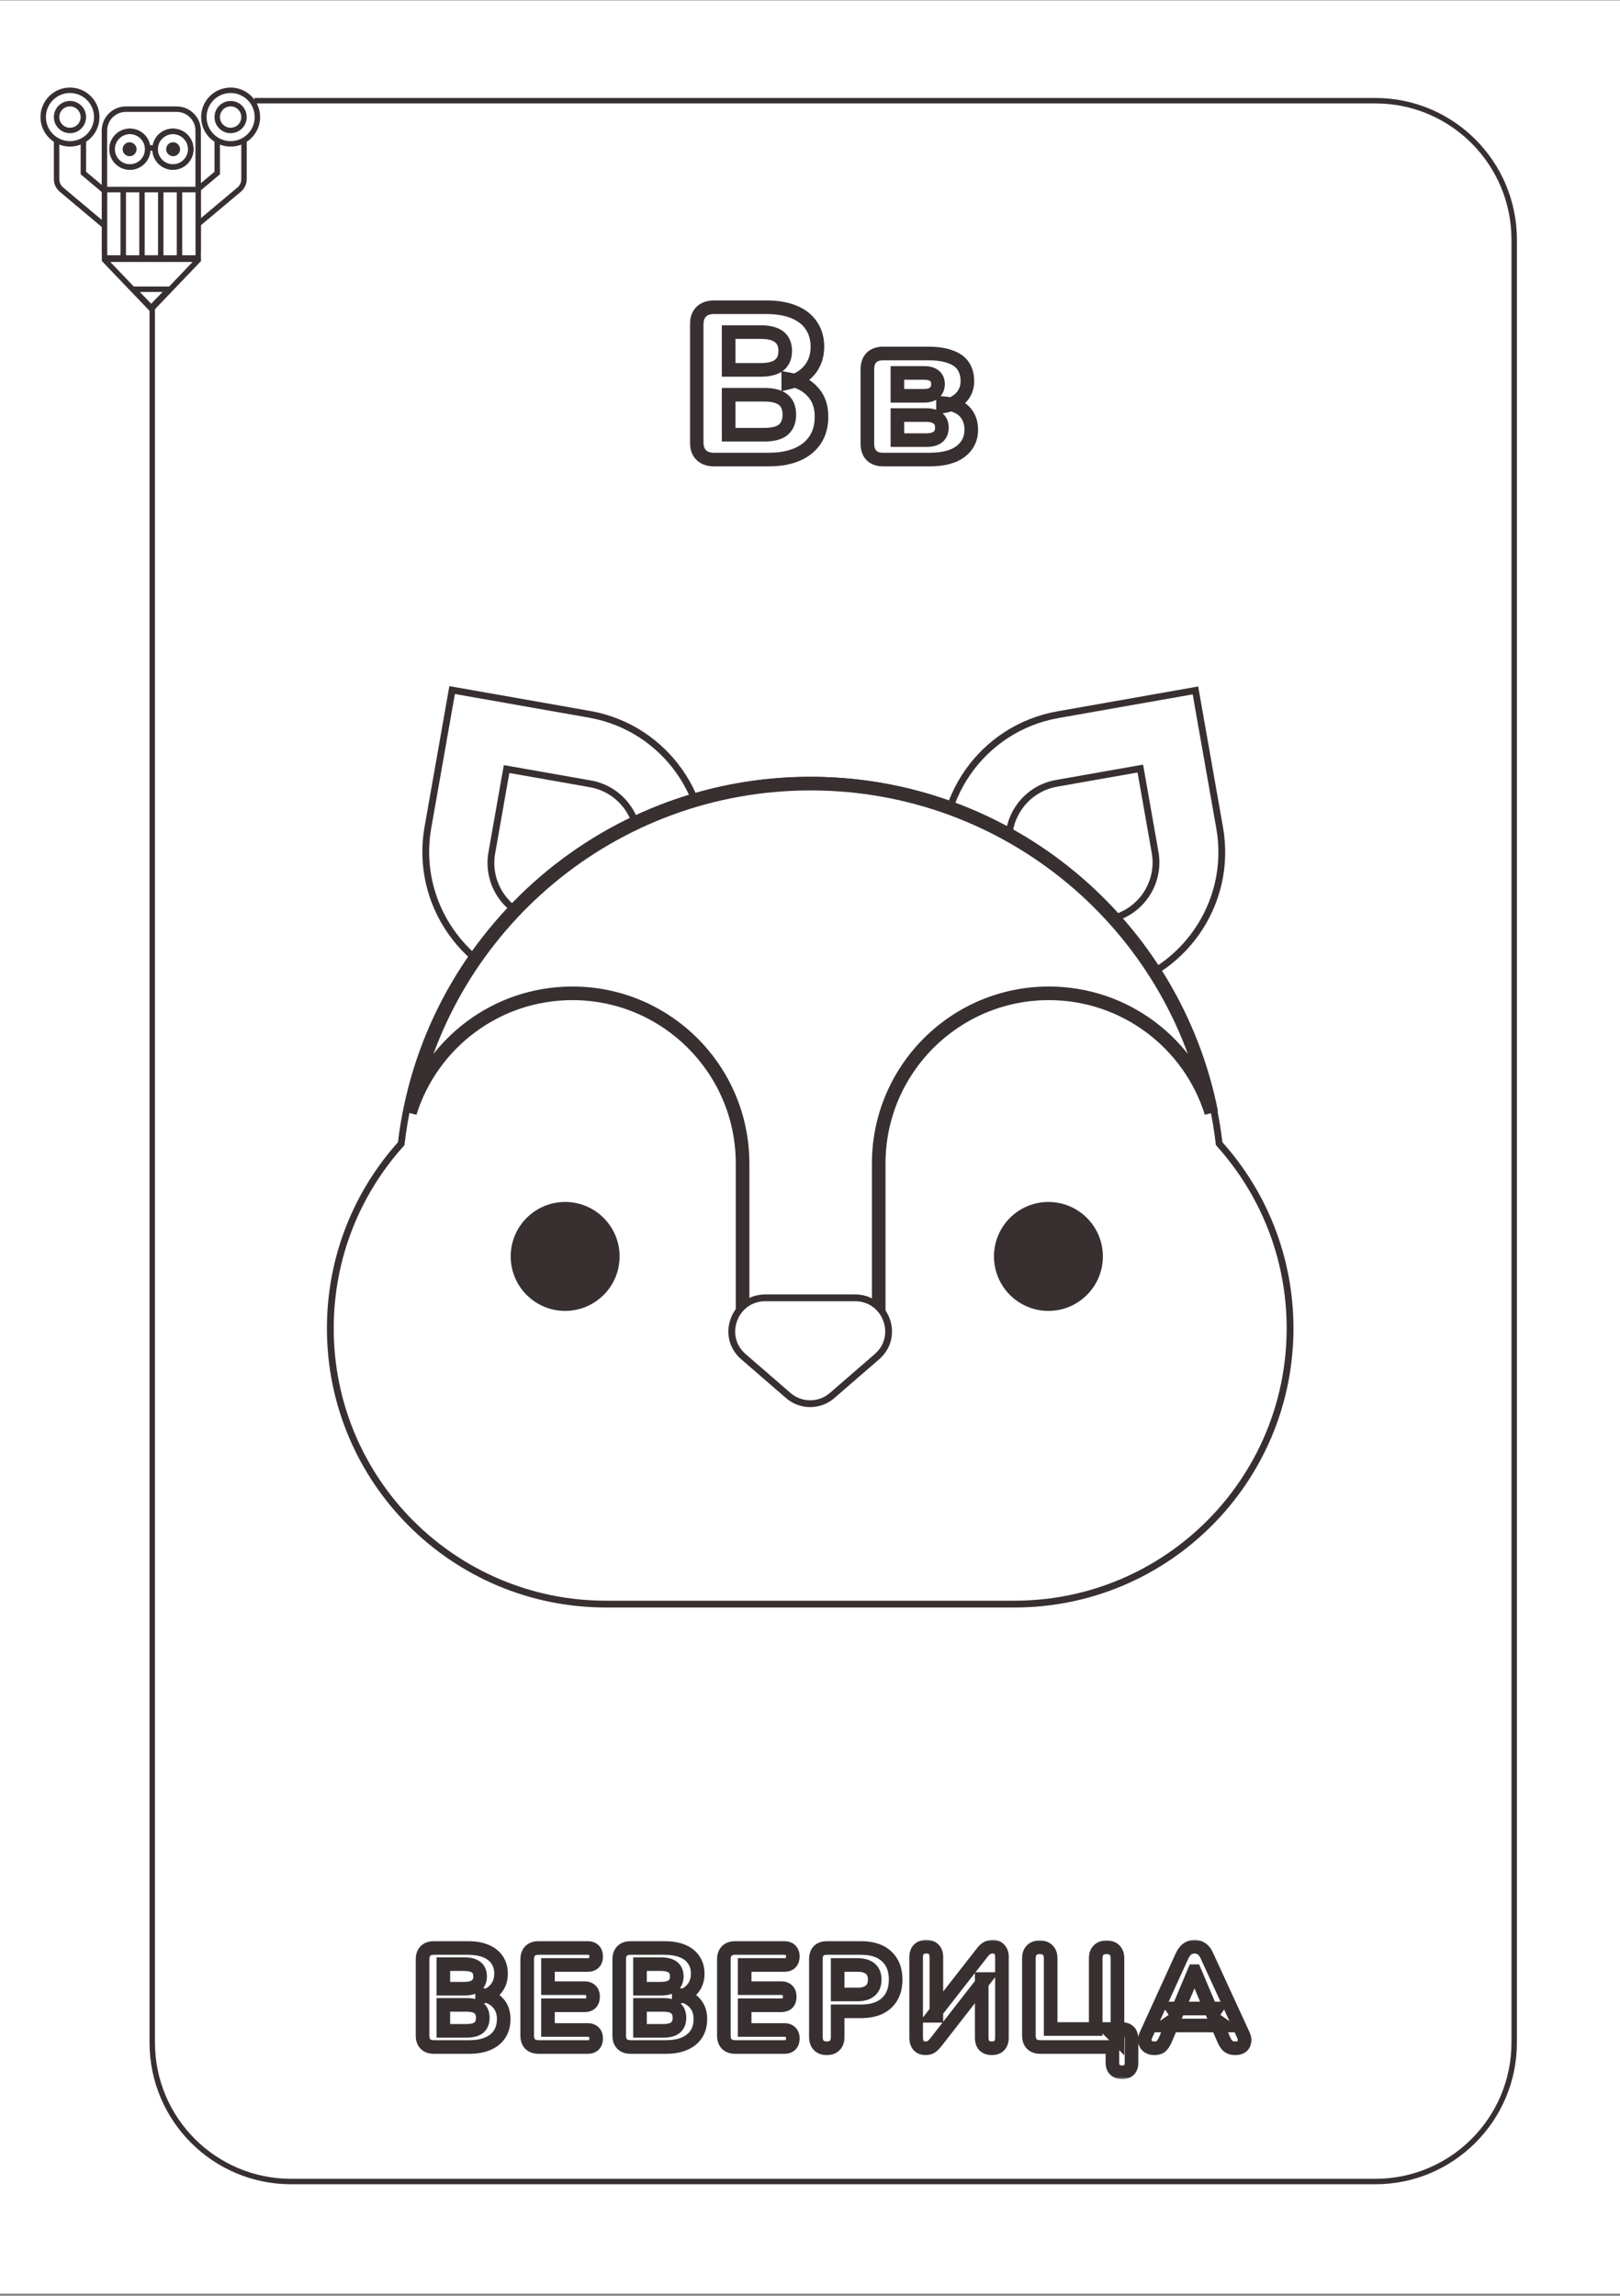 <svg width="300" height="425" viewBox="0 0 300 425" fill="none" xmlns="http://www.w3.org/2000/svg">
<rect x="0" y="0" width="300" height="425" fill="#808080" stroke="none"/>
<rect width="300" height="424.538" transform="translate(0 0.076)" fill="white"/>
<path d="M28.7 18.64H28.196V19.145V378.134C28.196 392.336 39.709 403.849 53.91 403.849H254.69C268.892 403.849 280.404 392.336 280.404 378.134V44.355C280.404 30.153 268.892 18.64 254.69 18.64H28.7Z" stroke="#383030" stroke-width="1.008"/>
<mask id="path-2-outside-1_10_104" maskUnits="userSpaceOnUse" x="76.5" y="358.944" width="156" height="26" fill="black">
<rect fill="white" x="76.5" y="358.944" width="156" height="26"/>
<path d="M80.358 378.944C79.682 378.944 79.162 378.762 78.798 378.398C78.434 378.034 78.252 377.514 78.252 376.838V362.72C78.252 362.044 78.434 361.524 78.798 361.16C79.162 360.796 79.682 360.614 80.358 360.614H86.65C87.95 360.614 89.059 360.805 89.978 361.186C90.897 361.568 91.59 362.114 92.058 362.824C92.543 363.535 92.786 364.384 92.786 365.372C92.786 366.464 92.474 367.392 91.85 368.154C91.226 368.917 90.368 369.428 89.276 369.688V369.272C90.541 369.498 91.52 370 92.214 370.78C92.924 371.543 93.28 372.54 93.28 373.77C93.28 375.4 92.716 376.674 91.59 377.592C90.463 378.494 88.912 378.944 86.936 378.944H80.358ZM82.1 375.954H86.39C87.43 375.954 88.192 375.755 88.678 375.356C89.163 374.94 89.406 374.334 89.406 373.536C89.406 372.739 89.163 372.141 88.678 371.742C88.192 371.344 87.43 371.144 86.39 371.144H82.1V375.954ZM82.1 368.154H85.948C86.953 368.154 87.698 367.964 88.184 367.582C88.669 367.201 88.912 366.629 88.912 365.866C88.912 365.121 88.669 364.558 88.184 364.176C87.698 363.795 86.953 363.604 85.948 363.604H82.1V368.154ZM99.736 378.944C99.06 378.944 98.54 378.762 98.176 378.398C97.812 378.034 97.63 377.514 97.63 376.838V362.72C97.63 362.044 97.812 361.524 98.176 361.16C98.54 360.796 99.06 360.614 99.736 360.614H108.81C109.33 360.614 109.72 360.753 109.98 361.03C110.257 361.29 110.396 361.672 110.396 362.174C110.396 362.694 110.257 363.093 109.98 363.37C109.72 363.63 109.33 363.76 108.81 363.76H101.478V368.05H108.212C108.749 368.05 109.148 368.189 109.408 368.466C109.685 368.726 109.824 369.116 109.824 369.636C109.824 370.156 109.685 370.555 109.408 370.832C109.148 371.092 108.749 371.222 108.212 371.222H101.478V375.798H108.81C109.33 375.798 109.72 375.937 109.98 376.214C110.257 376.474 110.396 376.856 110.396 377.358C110.396 377.878 110.257 378.277 109.98 378.554C109.72 378.814 109.33 378.944 108.81 378.944H99.736ZM116.778 378.944C116.102 378.944 115.582 378.762 115.218 378.398C114.854 378.034 114.672 377.514 114.672 376.838V362.72C114.672 362.044 114.854 361.524 115.218 361.16C115.582 360.796 116.102 360.614 116.778 360.614H123.07C124.37 360.614 125.479 360.805 126.398 361.186C127.317 361.568 128.01 362.114 128.478 362.824C128.963 363.535 129.206 364.384 129.206 365.372C129.206 366.464 128.894 367.392 128.27 368.154C127.646 368.917 126.788 369.428 125.696 369.688V369.272C126.961 369.498 127.941 370 128.634 370.78C129.345 371.543 129.7 372.54 129.7 373.77C129.7 375.4 129.137 376.674 128.01 377.592C126.883 378.494 125.332 378.944 123.356 378.944H116.778ZM118.52 375.954H122.81C123.85 375.954 124.613 375.755 125.098 375.356C125.583 374.94 125.826 374.334 125.826 373.536C125.826 372.739 125.583 372.141 125.098 371.742C124.613 371.344 123.85 371.144 122.81 371.144H118.52V375.954ZM118.52 368.154H122.368C123.373 368.154 124.119 367.964 124.604 367.582C125.089 367.201 125.332 366.629 125.332 365.866C125.332 365.121 125.089 364.558 124.604 364.176C124.119 363.795 123.373 363.604 122.368 363.604H118.52V368.154ZM136.156 378.944C135.48 378.944 134.96 378.762 134.596 378.398C134.232 378.034 134.05 377.514 134.05 376.838V362.72C134.05 362.044 134.232 361.524 134.596 361.16C134.96 360.796 135.48 360.614 136.156 360.614H145.23C145.75 360.614 146.14 360.753 146.4 361.03C146.678 361.29 146.816 361.672 146.816 362.174C146.816 362.694 146.678 363.093 146.4 363.37C146.14 363.63 145.75 363.76 145.23 363.76H137.898V368.05H144.632C145.17 368.05 145.568 368.189 145.828 368.466C146.106 368.726 146.244 369.116 146.244 369.636C146.244 370.156 146.106 370.555 145.828 370.832C145.568 371.092 145.17 371.222 144.632 371.222H137.898V375.798H145.23C145.75 375.798 146.14 375.937 146.4 376.214C146.678 376.474 146.816 376.856 146.816 377.358C146.816 377.878 146.678 378.277 146.4 378.554C146.14 378.814 145.75 378.944 145.23 378.944H136.156ZM153.12 379.178C152.462 379.178 151.959 378.996 151.612 378.632C151.266 378.268 151.092 377.757 151.092 377.098V362.668C151.092 361.992 151.266 361.481 151.612 361.134C151.976 360.788 152.488 360.614 153.146 360.614H159.464C161.51 360.614 163.087 361.134 164.196 362.174C165.306 363.197 165.86 364.627 165.86 366.464C165.86 368.302 165.306 369.74 164.196 370.78C163.087 371.82 161.51 372.34 159.464 372.34H155.122V377.098C155.122 377.757 154.949 378.268 154.602 378.632C154.273 378.996 153.779 379.178 153.12 379.178ZM155.122 369.22H158.788C159.828 369.22 160.617 368.986 161.154 368.518C161.709 368.05 161.986 367.366 161.986 366.464C161.986 365.563 161.709 364.887 161.154 364.436C160.617 363.986 159.828 363.76 158.788 363.76H155.122V369.22ZM171.374 379.178C171.114 379.178 170.871 379.135 170.646 379.048C170.438 378.962 170.256 378.832 170.1 378.658C169.961 378.485 169.849 378.277 169.762 378.034C169.693 377.774 169.658 377.48 169.658 377.15V362.304C169.658 361.698 169.814 361.23 170.126 360.9C170.455 360.554 170.923 360.38 171.53 360.38C172.154 360.38 172.622 360.554 172.934 360.9C173.246 361.23 173.402 361.698 173.402 362.304V373.172H172.752L181.826 361.55C182.138 361.134 182.441 360.84 182.736 360.666C183.031 360.476 183.421 360.38 183.906 360.38C184.235 360.38 184.521 360.458 184.764 360.614C185.007 360.77 185.197 360.987 185.336 361.264C185.475 361.542 185.544 361.862 185.544 362.226V377.228C185.544 377.852 185.379 378.338 185.05 378.684C184.738 379.014 184.279 379.178 183.672 379.178C183.065 379.178 182.597 379.014 182.268 378.684C181.956 378.338 181.8 377.852 181.8 377.228V366.36H182.424L173.376 377.982C173.047 378.398 172.743 378.702 172.466 378.892C172.206 379.083 171.842 379.178 171.374 379.178ZM207.798 383.624C207.226 383.624 206.784 383.468 206.472 383.156C206.16 382.862 206.004 382.42 206.004 381.83V378.944H192.64C191.964 378.944 191.444 378.762 191.08 378.398C190.716 378.034 190.534 377.514 190.534 376.838V362.538C190.534 361.88 190.708 361.377 191.054 361.03C191.401 360.666 191.904 360.484 192.562 360.484C193.204 360.484 193.698 360.666 194.044 361.03C194.391 361.377 194.564 361.88 194.564 362.538V375.616H202.91V362.538C202.91 361.88 203.084 361.377 203.43 361.03C203.777 360.666 204.28 360.484 204.938 360.484C205.58 360.484 206.074 360.666 206.42 361.03C206.767 361.377 206.94 361.88 206.94 362.538V377.436L205.12 375.616H207.72C208.31 375.616 208.76 375.772 209.072 376.084C209.384 376.396 209.54 376.856 209.54 377.462V381.83C209.54 383.026 208.96 383.624 207.798 383.624ZM213.784 379.178C213.299 379.178 212.9 379.066 212.588 378.84C212.293 378.615 212.103 378.312 212.016 377.93C211.947 377.549 212.025 377.124 212.25 376.656L218.906 362.07C219.183 361.481 219.513 361.056 219.894 360.796C220.275 360.519 220.717 360.38 221.22 360.38C221.723 360.38 222.165 360.519 222.546 360.796C222.927 361.056 223.248 361.481 223.508 362.07L230.216 376.656C230.441 377.124 230.519 377.558 230.45 377.956C230.398 378.338 230.225 378.641 229.93 378.866C229.635 379.074 229.254 379.178 228.786 379.178C228.197 379.178 227.737 379.04 227.408 378.762C227.096 378.485 226.819 378.052 226.576 377.462L225.016 373.848L226.628 374.966H215.786L217.398 373.848L215.864 377.462C215.604 378.069 215.327 378.511 215.032 378.788C214.755 379.048 214.339 379.178 213.784 379.178ZM221.168 364.904L217.84 372.834L217.138 371.82H225.276L224.574 372.834L221.22 364.904H221.168Z"/>
</mask>
<path d="M78.798 378.398L79.689 377.507L79.689 377.507L78.798 378.398ZM78.798 361.16L79.689 362.052L79.689 362.052L78.798 361.16ZM89.978 361.186L89.495 362.351L89.495 362.351L89.978 361.186ZM92.058 362.824L91.005 363.518L91.011 363.527L91.017 363.535L92.058 362.824ZM89.276 369.688H88.015V371.284L89.568 370.915L89.276 369.688ZM89.276 369.272L89.497 368.032L88.015 367.768V369.272H89.276ZM92.214 370.78L91.272 371.618L91.282 371.629L91.292 371.64L92.214 370.78ZM91.59 377.592L92.377 378.577L92.386 378.569L91.59 377.592ZM82.1 375.954H80.839V377.215H82.1V375.954ZM88.678 375.356L89.478 376.331L89.488 376.322L89.498 376.314L88.678 375.356ZM88.678 371.742L89.478 370.768L89.478 370.768L88.678 371.742ZM82.1 371.144V369.884H80.839V371.144H82.1ZM82.1 368.154H80.839V369.415H82.1V368.154ZM88.184 367.582L88.963 368.574L88.963 368.574L88.184 367.582ZM88.184 364.176L87.405 365.168L87.405 365.168L88.184 364.176ZM82.1 363.604V362.344H80.839V363.604H82.1ZM80.358 377.684C79.907 377.684 79.75 377.568 79.689 377.507L77.906 379.29C78.574 379.957 79.456 380.205 80.358 380.205V377.684ZM79.689 377.507C79.629 377.447 79.512 377.289 79.512 376.838H76.991C76.991 377.74 77.239 378.622 77.906 379.29L79.689 377.507ZM79.512 376.838V362.72H76.991V376.838H79.512ZM79.512 362.72C79.512 362.27 79.629 362.112 79.689 362.052L77.906 360.269C77.239 360.937 76.991 361.819 76.991 362.72H79.512ZM79.689 362.052C79.75 361.991 79.907 361.875 80.358 361.875V359.354C79.456 359.354 78.574 359.602 77.906 360.269L79.689 362.052ZM80.358 361.875H86.65V359.354H80.358V361.875ZM86.65 361.875C87.832 361.875 88.768 362.049 89.495 362.351L90.461 360.022C89.35 359.561 88.067 359.354 86.65 359.354V361.875ZM89.495 362.351C90.221 362.652 90.698 363.051 91.005 363.518L93.111 362.131C92.482 361.177 91.572 360.483 90.461 360.022L89.495 362.351ZM91.017 363.535C91.339 364.007 91.525 364.599 91.525 365.372H94.046C94.046 364.17 93.748 363.064 93.099 362.114L91.017 363.535ZM91.525 365.372C91.525 366.207 91.294 366.843 90.874 367.356L92.825 368.953C93.654 367.94 94.046 366.722 94.046 365.372H91.525ZM90.874 367.356C90.449 367.876 89.846 368.257 88.984 368.462L89.568 370.915C90.889 370.6 92.003 369.958 92.825 368.953L90.874 367.356ZM90.536 369.688V369.272H88.015V369.688H90.536ZM89.055 370.513C90.108 370.701 90.807 371.095 91.272 371.618L93.156 369.943C92.234 368.906 90.975 368.295 89.497 368.032L89.055 370.513ZM91.292 371.64C91.746 372.128 92.019 372.797 92.019 373.77H94.54C94.54 372.282 94.103 370.958 93.136 369.921L91.292 371.64ZM92.019 373.77C92.019 375.073 91.588 375.967 90.793 376.616L92.386 378.569C93.844 377.38 94.54 375.727 94.54 373.77H92.019ZM90.802 376.608C89.969 377.275 88.731 377.684 86.936 377.684V380.205C89.093 380.205 90.957 379.713 92.377 378.577L90.802 376.608ZM86.936 377.684H80.358V380.205H86.936V377.684ZM82.1 377.215H86.39V374.694H82.1V377.215ZM86.39 377.215C87.545 377.215 88.661 377.002 89.478 376.331L87.878 374.382C87.724 374.508 87.315 374.694 86.39 374.694V377.215ZM89.498 376.314C90.33 375.601 90.666 374.603 90.666 373.536H88.145C88.145 374.065 87.996 374.28 87.858 374.399L89.498 376.314ZM90.666 373.536C90.666 372.472 90.331 371.469 89.478 370.768L87.878 372.717C87.996 372.814 88.145 373.006 88.145 373.536H90.666ZM89.478 370.768C88.661 370.097 87.545 369.884 86.39 369.884V372.405C87.315 372.405 87.724 372.591 87.878 372.717L89.478 370.768ZM86.39 369.884H82.1V372.405H86.39V369.884ZM80.839 371.144V375.954H83.36V371.144H80.839ZM82.1 369.415H85.948V366.894H82.1V369.415ZM85.948 369.415C87.072 369.415 88.154 369.209 88.963 368.574L87.405 366.591C87.243 366.718 86.835 366.894 85.948 366.894V369.415ZM88.963 368.574C89.823 367.897 90.172 366.915 90.172 365.866H87.651C87.651 366.343 87.515 366.505 87.405 366.591L88.963 368.574ZM90.172 365.866C90.172 364.824 89.816 363.856 88.963 363.185L87.405 365.168C87.522 365.26 87.651 365.419 87.651 365.866H90.172ZM88.963 363.185C88.154 362.55 87.072 362.344 85.948 362.344V364.865C86.835 364.865 87.243 365.041 87.405 365.168L88.963 363.185ZM85.948 362.344H82.1V364.865H85.948V362.344ZM80.839 363.604V368.154H83.36V363.604H80.839ZM98.176 378.398L99.067 377.507L99.067 377.507L98.176 378.398ZM98.176 361.16L99.067 362.052L99.067 362.052L98.176 361.16ZM109.98 361.03L109.06 361.893L109.088 361.922L109.118 361.95L109.98 361.03ZM109.98 363.37L109.089 362.479L109.089 362.479L109.98 363.37ZM101.478 363.76V362.5H100.217V363.76H101.478ZM101.478 368.05H100.217V369.311H101.478V368.05ZM109.408 368.466L108.488 369.329L108.516 369.358L108.546 369.386L109.408 368.466ZM109.408 370.832L110.299 371.724L110.299 371.724L109.408 370.832ZM101.478 371.222V369.962H100.217V371.222H101.478ZM101.478 375.798H100.217V377.059H101.478V375.798ZM109.98 376.214L109.06 377.077L109.088 377.106L109.118 377.134L109.98 376.214ZM109.98 378.554L109.089 377.663L109.089 377.663L109.98 378.554ZM99.736 377.684C99.285 377.684 99.128 377.568 99.067 377.507L97.285 379.29C97.952 379.957 98.834 380.205 99.736 380.205V377.684ZM99.067 377.507C99.007 377.447 98.891 377.289 98.891 376.838H96.37C96.37 377.74 96.617 378.622 97.285 379.29L99.067 377.507ZM98.891 376.838V362.72H96.37V376.838H98.891ZM98.891 362.72C98.891 362.27 99.007 362.112 99.067 362.052L97.285 360.269C96.617 360.937 96.37 361.819 96.37 362.72H98.891ZM99.067 362.052C99.128 361.991 99.285 361.875 99.736 361.875V359.354C98.834 359.354 97.952 359.602 97.285 360.269L99.067 362.052ZM99.736 361.875H108.81V359.354H99.736V361.875ZM108.81 361.875C108.961 361.875 109.04 361.896 109.07 361.906C109.093 361.914 109.08 361.913 109.06 361.893L110.9 360.168C110.324 359.554 109.546 359.354 108.81 359.354V361.875ZM109.118 361.95C109.103 361.936 109.101 361.925 109.107 361.942C109.116 361.966 109.135 362.036 109.135 362.174H111.656C111.656 361.441 111.448 360.679 110.842 360.111L109.118 361.95ZM109.135 362.174C109.135 362.325 109.115 362.41 109.101 362.449C109.09 362.483 109.083 362.485 109.089 362.479L110.871 364.262C111.454 363.679 111.656 362.916 111.656 362.174H109.135ZM109.089 362.479C109.113 362.455 109.125 362.457 109.094 362.467C109.056 362.48 108.969 362.5 108.81 362.5V365.021C109.524 365.021 110.292 364.842 110.871 364.262L109.089 362.479ZM108.81 362.5H101.478V365.021H108.81V362.5ZM100.217 363.76V368.05H102.738V363.76H100.217ZM101.478 369.311H108.212V366.79H101.478V369.311ZM108.212 369.311C108.376 369.311 108.464 369.333 108.5 369.345C108.528 369.355 108.513 369.355 108.488 369.329L110.328 367.604C109.744 366.982 108.951 366.79 108.212 366.79V369.311ZM108.546 369.386C108.525 369.367 108.524 369.353 108.532 369.376C108.543 369.406 108.563 369.485 108.563 369.636H111.084C111.084 368.901 110.884 368.123 110.27 367.547L108.546 369.386ZM108.563 369.636C108.563 369.787 108.543 369.872 108.529 369.911C108.518 369.945 108.511 369.947 108.517 369.941L110.299 371.724C110.882 371.141 111.084 370.378 111.084 369.636H108.563ZM108.517 369.941C108.546 369.912 108.561 369.914 108.523 369.927C108.48 369.941 108.383 369.962 108.212 369.962V372.483C108.93 372.483 109.713 372.31 110.299 371.724L108.517 369.941ZM108.212 369.962H101.478V372.483H108.212V369.962ZM100.217 371.222V375.798H102.738V371.222H100.217ZM101.478 377.059H108.81V374.538H101.478V377.059ZM108.81 377.059C108.961 377.059 109.04 377.08 109.07 377.09C109.093 377.098 109.08 377.097 109.06 377.077L110.9 375.352C110.324 374.738 109.546 374.538 108.81 374.538V377.059ZM109.118 377.134C109.103 377.12 109.101 377.109 109.107 377.126C109.116 377.15 109.135 377.22 109.135 377.358H111.656C111.656 376.625 111.448 375.863 110.842 375.295L109.118 377.134ZM109.135 377.358C109.135 377.509 109.115 377.594 109.101 377.633C109.09 377.667 109.083 377.669 109.089 377.663L110.871 379.446C111.454 378.863 111.656 378.1 111.656 377.358H109.135ZM109.089 377.663C109.113 377.639 109.125 377.641 109.094 377.651C109.056 377.664 108.969 377.684 108.81 377.684V380.205C109.524 380.205 110.292 380.026 110.871 379.446L109.089 377.663ZM108.81 377.684H99.736V380.205H108.81V377.684ZM115.218 378.398L116.109 377.507L116.109 377.507L115.218 378.398ZM115.218 361.16L116.109 362.052L116.109 362.052L115.218 361.16ZM126.398 361.186L125.915 362.351L125.915 362.351L126.398 361.186ZM128.478 362.824L127.425 363.518L127.431 363.527L127.437 363.535L128.478 362.824ZM125.696 369.688H124.436V371.284L125.988 370.915L125.696 369.688ZM125.696 369.272L125.917 368.032L124.436 367.768V369.272H125.696ZM128.634 370.78L127.692 371.618L127.702 371.629L127.712 371.64L128.634 370.78ZM128.01 377.592L128.798 378.577L128.807 378.569L128.01 377.592ZM118.52 375.954H117.26V377.215H118.52V375.954ZM125.098 375.356L125.898 376.331L125.908 376.322L125.918 376.314L125.098 375.356ZM125.098 371.742L125.898 370.768L125.898 370.768L125.098 371.742ZM118.52 371.144V369.884H117.26V371.144H118.52ZM118.52 368.154H117.26V369.415H118.52V368.154ZM124.604 367.582L125.383 368.574L125.383 368.574L124.604 367.582ZM124.604 364.176L123.825 365.168L123.825 365.168L124.604 364.176ZM118.52 363.604V362.344H117.26V363.604H118.52ZM116.778 377.684C116.328 377.684 116.17 377.568 116.109 377.507L114.327 379.29C114.994 379.957 115.877 380.205 116.778 380.205V377.684ZM116.109 377.507C116.049 377.447 115.933 377.289 115.933 376.838H113.412C113.412 377.74 113.659 378.622 114.327 379.29L116.109 377.507ZM115.933 376.838V362.72H113.412V376.838H115.933ZM115.933 362.72C115.933 362.27 116.049 362.112 116.109 362.052L114.327 360.269C113.659 360.937 113.412 361.819 113.412 362.72H115.933ZM116.109 362.052C116.17 361.991 116.328 361.875 116.778 361.875V359.354C115.877 359.354 114.994 359.602 114.327 360.269L116.109 362.052ZM116.778 361.875H123.07V359.354H116.778V361.875ZM123.07 361.875C124.253 361.875 125.189 362.049 125.915 362.351L126.881 360.022C125.77 359.561 124.488 359.354 123.07 359.354V361.875ZM125.915 362.351C126.641 362.652 127.118 363.051 127.425 363.518L129.531 362.131C128.902 361.177 127.992 360.483 126.881 360.022L125.915 362.351ZM127.437 363.535C127.759 364.007 127.946 364.599 127.946 365.372H130.467C130.467 364.17 130.168 363.064 129.519 362.114L127.437 363.535ZM127.946 365.372C127.946 366.207 127.714 366.843 127.295 367.356L129.246 368.953C130.074 367.94 130.467 366.722 130.467 365.372H127.946ZM127.295 367.356C126.869 367.876 126.267 368.257 125.404 368.462L125.988 370.915C127.31 370.6 128.423 369.958 129.246 368.953L127.295 367.356ZM126.957 369.688V369.272H124.436V369.688H126.957ZM125.475 370.513C126.528 370.701 127.227 371.095 127.692 371.618L129.576 369.943C128.654 368.906 127.395 368.295 125.917 368.032L125.475 370.513ZM127.712 371.64C128.167 372.128 128.44 372.797 128.44 373.77H130.961C130.961 372.282 130.523 370.958 129.556 369.921L127.712 371.64ZM128.44 373.77C128.44 375.073 128.009 375.967 127.214 376.616L128.807 378.569C130.265 377.38 130.961 375.727 130.961 373.77H128.44ZM127.223 376.608C126.39 377.275 125.151 377.684 123.356 377.684V380.205C125.514 380.205 127.377 379.713 128.798 378.577L127.223 376.608ZM123.356 377.684H116.778V380.205H123.356V377.684ZM118.52 377.215H122.81V374.694H118.52V377.215ZM122.81 377.215C123.965 377.215 125.081 377.002 125.898 376.331L124.298 374.382C124.145 374.508 123.735 374.694 122.81 374.694V377.215ZM125.918 376.314C126.75 375.601 127.087 374.603 127.087 373.536H124.566C124.566 374.065 124.417 374.28 124.278 374.399L125.918 376.314ZM127.087 373.536C127.087 372.472 126.751 371.469 125.898 370.768L124.298 372.717C124.416 372.814 124.566 373.006 124.566 373.536H127.087ZM125.898 370.768C125.081 370.097 123.965 369.884 122.81 369.884V372.405C123.735 372.405 124.145 372.591 124.298 372.717L125.898 370.768ZM122.81 369.884H118.52V372.405H122.81V369.884ZM117.26 371.144V375.954H119.781V371.144H117.26ZM118.52 369.415H122.368V366.894H118.52V369.415ZM122.368 369.415C123.492 369.415 124.574 369.209 125.383 368.574L123.825 366.591C123.664 366.718 123.255 366.894 122.368 366.894V369.415ZM125.383 368.574C126.244 367.897 126.593 366.915 126.593 365.866H124.072C124.072 366.343 123.935 366.505 123.825 366.591L125.383 368.574ZM126.593 365.866C126.593 364.824 126.236 363.856 125.383 363.185L123.825 365.168C123.943 365.26 124.072 365.419 124.072 365.866H126.593ZM125.383 363.185C124.574 362.55 123.492 362.344 122.368 362.344V364.865C123.255 364.865 123.664 365.041 123.825 365.168L125.383 363.185ZM122.368 362.344H118.52V364.865H122.368V362.344ZM117.26 363.604V368.154H119.781V363.604H117.26ZM134.596 378.398L135.488 377.507L135.488 377.507L134.596 378.398ZM134.596 361.16L135.488 362.052L135.488 362.052L134.596 361.16ZM146.4 361.03L145.481 361.893L145.509 361.922L145.538 361.95L146.4 361.03ZM146.4 363.37L145.509 362.479L145.509 362.479L146.4 363.37ZM137.898 363.76V362.5H136.638V363.76H137.898ZM137.898 368.05H136.638V369.311H137.898V368.05ZM145.828 368.466L144.909 369.329L144.937 369.358L144.966 369.386L145.828 368.466ZM145.828 370.832L146.72 371.724L146.72 371.724L145.828 370.832ZM137.898 371.222V369.962H136.638V371.222H137.898ZM137.898 375.798H136.638V377.059H137.898V375.798ZM146.4 376.214L145.481 377.077L145.509 377.106L145.538 377.134L146.4 376.214ZM146.4 378.554L145.509 377.663L145.509 377.663L146.4 378.554ZM136.156 377.684C135.706 377.684 135.548 377.568 135.488 377.507L133.705 379.29C134.373 379.957 135.255 380.205 136.156 380.205V377.684ZM135.488 377.507C135.427 377.447 135.311 377.289 135.311 376.838H132.79C132.79 377.74 133.037 378.622 133.705 379.29L135.488 377.507ZM135.311 376.838V362.72H132.79V376.838H135.311ZM135.311 362.72C135.311 362.27 135.427 362.112 135.488 362.052L133.705 360.269C133.037 360.937 132.79 361.819 132.79 362.72H135.311ZM135.488 362.052C135.548 361.991 135.706 361.875 136.156 361.875V359.354C135.255 359.354 134.373 359.602 133.705 360.269L135.488 362.052ZM136.156 361.875H145.23V359.354H136.156V361.875ZM145.23 361.875C145.382 361.875 145.461 361.896 145.491 361.906C145.513 361.914 145.5 361.913 145.481 361.893L147.32 360.168C146.744 359.554 145.966 359.354 145.23 359.354V361.875ZM145.538 361.95C145.523 361.936 145.521 361.925 145.528 361.942C145.536 361.966 145.556 362.036 145.556 362.174H148.077C148.077 361.441 147.869 360.679 147.262 360.111L145.538 361.95ZM145.556 362.174C145.556 362.325 145.535 362.41 145.522 362.449C145.51 362.483 145.503 362.485 145.509 362.479L147.292 364.262C147.875 363.679 148.077 362.916 148.077 362.174H145.556ZM145.509 362.479C145.533 362.455 145.546 362.457 145.514 362.467C145.477 362.48 145.389 362.5 145.23 362.5V365.021C145.945 365.021 146.712 364.842 147.292 364.262L145.509 362.479ZM145.23 362.5H137.898V365.021H145.23V362.5ZM136.638 363.76V368.05H139.159V363.76H136.638ZM137.898 369.311H144.632V366.79H137.898V369.311ZM144.632 369.311C144.797 369.311 144.885 369.333 144.92 369.345C144.949 369.355 144.933 369.355 144.909 369.329L146.748 367.604C146.165 366.982 145.371 366.79 144.632 366.79V369.311ZM144.966 369.386C144.945 369.367 144.945 369.353 144.953 369.376C144.963 369.406 144.984 369.485 144.984 369.636H147.505C147.505 368.901 147.305 368.123 146.69 367.547L144.966 369.386ZM144.984 369.636C144.984 369.787 144.963 369.872 144.95 369.911C144.938 369.945 144.931 369.947 144.937 369.941L146.72 371.724C147.303 371.141 147.505 370.378 147.505 369.636H144.984ZM144.937 369.941C144.966 369.912 144.981 369.914 144.944 369.927C144.9 369.941 144.804 369.962 144.632 369.962V372.483C145.35 372.483 146.133 372.31 146.72 371.724L144.937 369.941ZM144.632 369.962H137.898V372.483H144.632V369.962ZM136.638 371.222V375.798H139.159V371.222H136.638ZM137.898 377.059H145.23V374.538H137.898V377.059ZM145.23 377.059C145.382 377.059 145.461 377.08 145.491 377.09C145.513 377.098 145.5 377.097 145.481 377.077L147.32 375.352C146.744 374.738 145.966 374.538 145.23 374.538V377.059ZM145.538 377.134C145.523 377.12 145.521 377.109 145.528 377.126C145.536 377.15 145.556 377.22 145.556 377.358H148.077C148.077 376.625 147.869 375.863 147.262 375.295L145.538 377.134ZM145.556 377.358C145.556 377.509 145.535 377.594 145.522 377.633C145.51 377.667 145.503 377.669 145.509 377.663L147.292 379.446C147.875 378.863 148.077 378.1 148.077 377.358H145.556ZM145.509 377.663C145.533 377.639 145.546 377.641 145.514 377.651C145.477 377.664 145.389 377.684 145.23 377.684V380.205C145.945 380.205 146.712 380.026 147.292 379.446L145.509 377.663ZM145.23 377.684H136.156V380.205H145.23V377.684ZM151.612 378.632L152.525 377.763L151.612 378.632ZM151.612 361.134L150.743 360.222L150.732 360.232L150.721 360.243L151.612 361.134ZM164.196 362.174L163.334 363.094L163.342 363.101L164.196 362.174ZM155.122 372.34V371.08H153.862V372.34H155.122ZM154.602 378.632L153.69 377.763L153.679 377.775L153.668 377.787L154.602 378.632ZM155.122 369.22H153.862V370.481H155.122V369.22ZM161.154 368.518L160.342 367.555L160.334 367.561L160.327 367.568L161.154 368.518ZM161.154 364.436L160.344 365.402L160.352 365.409L160.36 365.415L161.154 364.436ZM155.122 363.76V362.5H153.862V363.76H155.122ZM153.12 377.918C152.695 377.918 152.566 377.806 152.525 377.763L150.7 379.502C151.352 380.187 152.229 380.439 153.12 380.439V377.918ZM152.525 377.763C152.464 377.699 152.353 377.537 152.353 377.098H149.832C149.832 377.977 150.067 378.838 150.7 379.502L152.525 377.763ZM152.353 377.098V362.668H149.832V377.098H152.353ZM152.353 362.668C152.353 362.198 152.471 362.058 152.504 362.026L150.721 360.243C150.06 360.904 149.832 361.787 149.832 362.668H152.353ZM152.482 362.047C152.546 361.986 152.708 361.875 153.146 361.875V359.354C152.268 359.354 151.407 359.589 150.743 360.222L152.482 362.047ZM153.146 361.875H159.464V359.354H153.146V361.875ZM159.464 361.875C161.302 361.875 162.53 362.34 163.334 363.094L165.059 361.255C163.645 359.929 161.717 359.354 159.464 359.354V361.875ZM163.342 363.101C164.137 363.834 164.6 364.896 164.6 366.464H167.121C167.121 364.358 166.474 362.56 165.051 361.248L163.342 363.101ZM164.6 366.464C164.6 368.032 164.138 369.108 163.334 369.861L165.059 371.7C166.474 370.373 167.121 368.572 167.121 366.464H164.6ZM163.334 369.861C162.53 370.615 161.302 371.08 159.464 371.08V373.601C161.717 373.601 163.645 373.026 165.059 371.7L163.334 369.861ZM159.464 371.08H155.122V373.601H159.464V371.08ZM153.862 372.34V377.098H156.383V372.34H153.862ZM153.862 377.098C153.862 377.537 153.751 377.699 153.69 377.763L155.515 379.502C156.148 378.838 156.383 377.977 156.383 377.098H153.862ZM153.668 377.787C153.651 377.805 153.55 377.918 153.12 377.918V380.439C154.008 380.439 154.895 380.188 155.537 379.478L153.668 377.787ZM155.122 370.481H158.788V367.96H155.122V370.481ZM158.788 370.481C159.996 370.481 161.13 370.211 161.982 369.469L160.327 367.568C160.104 367.762 159.661 367.96 158.788 367.96V370.481ZM161.967 369.482C162.873 368.718 163.247 367.639 163.247 366.464H160.726C160.726 367.092 160.545 367.383 160.342 367.555L161.967 369.482ZM163.247 366.464C163.247 365.292 162.873 364.209 161.949 363.458L160.36 365.415C160.545 365.565 160.726 365.835 160.726 366.464H163.247ZM161.964 363.471C161.113 362.756 159.986 362.5 158.788 362.5V365.021C159.671 365.021 160.121 365.215 160.344 365.402L161.964 363.471ZM158.788 362.5H155.122V365.021H158.788V362.5ZM153.862 363.76V369.22H156.383V363.76H153.862ZM170.646 379.048L170.161 380.212L170.177 380.219L170.194 380.225L170.646 379.048ZM170.1 378.658L169.116 379.446L169.139 379.475L169.163 379.502L170.1 378.658ZM169.762 378.034L168.544 378.359L168.558 378.409L168.575 378.458L169.762 378.034ZM170.126 360.9L169.212 360.032L169.211 360.034L170.126 360.9ZM172.934 360.9L171.997 361.744L172.008 361.756L172.019 361.767L172.934 360.9ZM173.402 373.172V374.433H174.663V373.172H173.402ZM172.752 373.172L171.759 372.397L170.169 374.433H172.752V373.172ZM181.826 361.55L182.82 362.326L182.827 362.317L182.835 362.307L181.826 361.55ZM182.736 360.666L183.375 361.753L183.398 361.739L183.421 361.725L182.736 360.666ZM185.336 361.264L184.209 361.828L184.209 361.828L185.336 361.264ZM185.05 378.684L184.136 377.816L184.135 377.818L185.05 378.684ZM182.268 378.684L181.331 379.528L181.353 379.552L181.377 379.576L182.268 378.684ZM181.8 366.36V365.1H180.54V366.36H181.8ZM182.424 366.36L183.419 367.135L185.003 365.1H182.424V366.36ZM173.376 377.982L174.364 378.765L174.371 378.757L173.376 377.982ZM172.466 378.892L171.752 377.854L171.736 377.865L171.721 377.876L172.466 378.892ZM171.374 377.918C171.257 377.918 171.169 377.899 171.099 377.872L170.194 380.225C170.574 380.371 170.971 380.439 171.374 380.439V377.918ZM171.131 377.885C171.102 377.873 171.072 377.855 171.037 377.815L169.163 379.502C169.44 379.809 169.775 380.051 170.161 380.212L171.131 377.885ZM171.084 377.871C171.046 377.823 170.996 377.742 170.949 377.611L168.575 378.458C168.701 378.812 168.877 379.148 169.116 379.446L171.084 377.871ZM170.98 377.71C170.944 377.576 170.919 377.394 170.919 377.15H168.398C168.398 377.566 168.441 377.973 168.544 378.359L170.98 377.71ZM170.919 377.15V362.304H168.398V377.15H170.919ZM170.919 362.304C170.919 361.909 171.017 361.793 171.041 361.767L169.211 360.034C168.611 360.667 168.398 361.487 168.398 362.304H170.919ZM171.04 361.769C171.071 361.736 171.171 361.641 171.53 361.641V359.12C170.676 359.12 169.84 359.372 169.212 360.032L171.04 361.769ZM171.53 361.641C171.729 361.641 171.848 361.669 171.911 361.693C171.968 361.713 171.987 361.733 171.997 361.744L173.871 360.057C173.247 359.363 172.385 359.12 171.53 359.12V361.641ZM172.019 361.767C172.043 361.793 172.142 361.909 172.142 362.304H174.663C174.663 361.487 174.449 360.667 173.849 360.034L172.019 361.767ZM172.142 362.304V373.172H174.663V362.304H172.142ZM173.402 371.912H172.752V374.433H173.402V371.912ZM173.746 373.948L182.82 362.326L180.833 360.775L171.759 372.397L173.746 373.948ZM182.835 362.307C183.093 361.962 183.279 361.809 183.375 361.753L182.097 359.58C181.604 359.87 181.183 360.307 180.818 360.794L182.835 362.307ZM183.421 361.725C183.447 361.708 183.574 361.641 183.906 361.641V359.12C183.268 359.12 182.614 359.244 182.051 359.608L183.421 361.725ZM183.906 361.641C184.029 361.641 184.071 361.667 184.082 361.675L185.446 359.554C184.972 359.25 184.442 359.12 183.906 359.12V361.641ZM184.082 361.675C184.12 361.699 184.163 361.738 184.209 361.828L186.464 360.701C186.231 360.237 185.893 359.842 185.446 359.554L184.082 361.675ZM184.209 361.828C184.246 361.903 184.284 362.024 184.284 362.226H186.805C186.805 361.701 186.704 361.181 186.464 360.701L184.209 361.828ZM184.284 362.226V377.228H186.805V362.226H184.284ZM184.284 377.228C184.284 377.631 184.182 377.769 184.136 377.816L185.964 379.553C186.577 378.907 186.805 378.074 186.805 377.228H184.284ZM184.135 377.818C184.133 377.819 184.054 377.918 183.672 377.918V380.439C184.503 380.439 185.343 380.208 185.965 379.551L184.135 377.818ZM183.672 377.918C183.294 377.918 183.187 377.821 183.159 377.793L181.377 379.576C182.008 380.207 182.836 380.439 183.672 380.439V377.918ZM183.205 377.841C183.163 377.795 183.061 377.648 183.061 377.228H180.54C180.54 378.057 180.749 378.881 181.331 379.528L183.205 377.841ZM183.061 377.228V366.36H180.54V377.228H183.061ZM181.8 367.621H182.424V365.1H181.8V367.621ZM181.429 365.586L172.381 377.208L174.371 378.757L183.419 367.135L181.429 365.586ZM172.388 377.2C172.097 377.567 171.884 377.763 171.752 377.854L173.18 379.931C173.603 379.64 173.996 379.23 174.364 378.765L172.388 377.2ZM171.721 377.876C171.755 377.851 171.69 377.918 171.374 377.918V380.439C171.994 380.439 172.657 380.315 173.212 379.909L171.721 377.876ZM206.472 383.156L207.364 382.265L207.351 382.252L207.338 382.24L206.472 383.156ZM206.004 378.944H207.265V377.684H206.004V378.944ZM191.08 378.398L191.972 377.507L191.972 377.507L191.08 378.398ZM191.054 361.03L191.946 361.922L191.956 361.911L191.967 361.9L191.054 361.03ZM194.044 361.03L193.131 361.9L193.142 361.911L193.153 361.922L194.044 361.03ZM194.564 375.616H193.304V376.877H194.564V375.616ZM202.91 375.616V376.877H204.171V375.616H202.91ZM203.43 361.03L204.322 361.922L204.332 361.911L204.343 361.9L203.43 361.03ZM206.42 361.03L205.507 361.9L205.518 361.911L205.529 361.922L206.42 361.03ZM206.94 377.436L206.049 378.328L208.201 380.48V377.436H206.94ZM205.12 375.616V374.356H202.077L204.229 376.508L205.12 375.616ZM207.798 382.364C207.457 382.364 207.375 382.277 207.364 382.265L205.581 384.048C206.194 384.66 206.995 384.885 207.798 384.885V382.364ZM207.338 382.24C207.337 382.239 207.335 382.237 207.331 382.232C207.328 382.226 207.32 382.212 207.31 382.184C207.29 382.128 207.265 382.017 207.265 381.83H204.744C204.744 382.633 204.96 383.462 205.607 384.073L207.338 382.24ZM207.265 381.83V378.944H204.744V381.83H207.265ZM206.004 377.684H192.64V380.205H206.004V377.684ZM192.64 377.684C192.19 377.684 192.032 377.568 191.972 377.507L190.189 379.29C190.857 379.957 191.739 380.205 192.64 380.205V377.684ZM191.972 377.507C191.911 377.447 191.795 377.289 191.795 376.838H189.274C189.274 377.74 189.521 378.622 190.189 379.29L191.972 377.507ZM191.795 376.838V362.538H189.274V376.838H191.795ZM191.795 362.538C191.795 362.096 191.908 361.96 191.946 361.922L190.163 360.139C189.508 360.794 189.274 361.664 189.274 362.538H191.795ZM191.967 361.9C192.008 361.857 192.136 361.745 192.562 361.745V359.224C191.671 359.224 190.794 359.476 190.141 360.161L191.967 361.9ZM192.562 361.745C192.959 361.745 193.084 361.85 193.131 361.9L194.957 360.161C194.311 359.483 193.448 359.224 192.562 359.224V361.745ZM193.153 361.922C193.191 361.96 193.304 362.096 193.304 362.538H195.825C195.825 361.664 195.591 360.794 194.936 360.139L193.153 361.922ZM193.304 362.538V375.616H195.825V362.538H193.304ZM194.564 376.877H202.91V374.356H194.564V376.877ZM204.171 375.616V362.538H201.65V375.616H204.171ZM204.171 362.538C204.171 362.096 204.284 361.96 204.322 361.922L202.539 360.139C201.884 360.794 201.65 361.664 201.65 362.538H204.171ZM204.343 361.9C204.384 361.857 204.512 361.745 204.938 361.745V359.224C204.047 359.224 203.17 359.476 202.517 360.161L204.343 361.9ZM204.938 361.745C205.335 361.745 205.46 361.85 205.507 361.9L207.333 360.161C206.687 359.483 205.824 359.224 204.938 359.224V361.745ZM205.529 361.922C205.567 361.96 205.68 362.096 205.68 362.538H208.201C208.201 361.664 207.967 360.794 207.312 360.139L205.529 361.922ZM205.68 362.538V377.436H208.201V362.538H205.68ZM207.832 376.545L206.012 374.725L204.229 376.508L206.049 378.328L207.832 376.545ZM205.12 376.877H207.72V374.356H205.12V376.877ZM207.72 376.877C208.091 376.877 208.176 376.971 208.181 376.976L209.964 375.193C209.344 374.574 208.528 374.356 207.72 374.356V376.877ZM208.181 376.976C208.187 376.982 208.208 377.003 208.23 377.068C208.254 377.139 208.28 377.264 208.28 377.462H210.801C210.801 376.65 210.589 375.819 209.964 375.193L208.181 376.976ZM208.28 377.462V381.83H210.801V377.462H208.28ZM208.28 381.83C208.28 382.243 208.179 382.32 208.2 382.298C208.228 382.269 208.175 382.364 207.798 382.364V384.885C208.583 384.885 209.401 384.681 210.009 384.054C210.611 383.434 210.801 382.614 210.801 381.83H208.28ZM212.588 378.84L211.822 379.842L211.836 379.852L211.85 379.862L212.588 378.84ZM212.016 377.93L210.776 378.156L210.781 378.183L210.787 378.21L212.016 377.93ZM212.25 376.656L213.386 377.203L213.391 377.192L213.397 377.18L212.25 376.656ZM218.906 362.07L217.765 361.534L217.762 361.54L217.759 361.547L218.906 362.07ZM219.894 360.796L220.604 361.838L220.62 361.827L220.635 361.816L219.894 360.796ZM222.546 360.796L221.805 361.816L221.82 361.827L221.836 361.838L222.546 360.796ZM223.508 362.07L222.355 362.579L222.359 362.588L222.363 362.597L223.508 362.07ZM230.216 376.656L229.071 377.183L229.075 377.193L229.08 377.203L230.216 376.656ZM230.45 377.956L229.208 377.741L229.204 377.763L229.201 377.786L230.45 377.956ZM229.93 378.866L230.657 379.896L230.677 379.882L230.696 379.868L229.93 378.866ZM227.408 378.762L226.571 379.705L226.583 379.716L226.596 379.727L227.408 378.762ZM226.576 377.462L227.742 376.983L227.737 376.973L227.733 376.963L226.576 377.462ZM225.016 373.848L225.734 372.813L222.111 370.3L223.859 374.348L225.016 373.848ZM226.628 374.966V376.227H230.657L227.346 373.931L226.628 374.966ZM215.786 374.966L215.068 373.931L211.757 376.227H215.786V374.966ZM217.398 373.848L218.558 374.341L220.261 370.329L216.68 372.813L217.398 373.848ZM215.864 377.462L217.023 377.959L217.024 377.955L215.864 377.462ZM215.032 378.788L215.894 379.708L215.896 379.706L215.032 378.788ZM221.168 364.904V363.644H220.33L220.006 364.417L221.168 364.904ZM217.84 372.834L216.804 373.552L218.112 375.443L219.002 373.322L217.84 372.834ZM217.138 371.82V370.56H214.732L216.102 372.538L217.138 371.82ZM225.276 371.82L226.312 372.538L227.682 370.56H225.276V371.82ZM224.574 372.834L223.413 373.326L224.306 375.436L225.61 373.552L224.574 372.834ZM221.22 364.904L222.381 364.413L222.055 363.644H221.22V364.904ZM213.784 377.918C213.494 377.918 213.373 377.852 213.326 377.819L211.85 379.862C212.427 380.279 213.103 380.439 213.784 380.439V377.918ZM213.354 377.839C213.307 377.803 213.27 377.762 213.245 377.651L210.787 378.21C210.935 378.862 211.28 379.427 211.822 379.842L213.354 377.839ZM213.256 377.705C213.248 377.662 213.237 377.512 213.386 377.203L211.114 376.11C210.812 376.737 210.645 377.437 210.776 378.156L213.256 377.705ZM213.397 377.18L220.053 362.594L217.759 361.547L211.103 376.133L213.397 377.18ZM220.046 362.607C220.265 362.142 220.47 361.929 220.604 361.838L219.184 359.755C218.555 360.184 218.101 360.82 217.765 361.534L220.046 362.607ZM220.635 361.816C220.787 361.706 220.965 361.641 221.22 361.641V359.12C220.47 359.12 219.764 359.332 219.153 359.777L220.635 361.816ZM221.22 361.641C221.475 361.641 221.653 361.706 221.805 361.816L223.287 359.777C222.676 359.332 221.97 359.12 221.22 359.12V361.641ZM221.836 361.838C221.96 361.923 222.154 362.124 222.355 362.579L224.661 361.562C224.342 360.839 223.894 360.19 223.256 359.755L221.836 361.838ZM222.363 362.597L229.071 377.183L231.361 376.13L224.653 361.544L222.363 362.597ZM229.08 377.203C229.224 377.502 229.221 377.666 229.208 377.741L231.692 378.172C231.818 377.45 231.659 376.747 231.352 376.11L229.08 377.203ZM229.201 377.786C229.198 377.811 229.194 377.826 229.191 377.834C229.188 377.842 229.187 377.845 229.187 377.845C229.187 377.845 229.186 377.845 229.184 377.847C229.182 377.85 229.177 377.856 229.164 377.865L230.696 379.868C231.266 379.432 231.604 378.824 231.699 378.127L229.201 377.786ZM229.203 377.837C229.176 377.856 229.071 377.918 228.786 377.918V380.439C229.437 380.439 230.094 380.293 230.657 379.896L229.203 377.837ZM228.786 377.918C228.384 377.918 228.25 377.824 228.22 377.798L226.596 379.727C227.224 380.256 228.009 380.439 228.786 380.439V377.918ZM228.245 377.82C228.132 377.72 227.946 377.48 227.742 376.983L225.41 377.942C225.691 378.624 226.06 379.251 226.571 379.705L228.245 377.82ZM227.733 376.963L226.173 373.349L223.859 374.348L225.419 377.962L227.733 376.963ZM224.298 374.884L225.91 376.002L227.346 373.931L225.734 372.813L224.298 374.884ZM226.628 373.706H215.786V376.227H226.628V373.706ZM216.504 376.002L218.116 374.884L216.68 372.813L215.068 373.931L216.504 376.002ZM216.238 373.356L214.704 376.97L217.024 377.955L218.558 374.341L216.238 373.356ZM214.705 376.966C214.476 377.502 214.282 377.764 214.168 377.871L215.896 379.706C216.372 379.259 216.732 378.637 217.023 377.959L214.705 376.966ZM214.17 377.869C214.214 377.827 214.164 377.918 213.784 377.918V380.439C214.513 380.439 215.295 380.27 215.894 379.708L214.17 377.869ZM220.006 364.417L216.678 372.347L219.002 373.322L222.33 365.392L220.006 364.417ZM218.876 372.117L218.174 371.103L216.102 372.538L216.804 373.552L218.876 372.117ZM217.138 373.081H225.276V370.56H217.138V373.081ZM224.24 371.103L223.538 372.117L225.61 373.552L226.312 372.538L224.24 371.103ZM225.735 372.343L222.381 364.413L220.059 365.396L223.413 373.326L225.735 372.343ZM221.22 363.644H221.168V366.165H221.22V363.644Z" fill="#383030" mask="url(#path-2-outside-1_10_104)"/>
<mask id="path-4-outside-2_10_104" maskUnits="userSpaceOnUse" x="127.5" y="55.076" width="54" height="32" fill="black">
<rect fill="white" x="127.5" y="55.076" width="54" height="32"/>
<path d="M132.253 85.076C131.213 85.076 130.413 84.796 129.853 84.236C129.293 83.676 129.013 82.876 129.013 81.836V60.116C129.013 59.076 129.293 58.276 129.853 57.716C130.413 57.156 131.213 56.876 132.253 56.876H141.933C143.933 56.876 145.639 57.169 147.053 57.756C148.466 58.342 149.533 59.182 150.253 60.276C150.999 61.369 151.373 62.676 151.373 64.196C151.373 65.876 150.893 67.302 149.933 68.476C148.973 69.649 147.653 70.436 145.973 70.836V70.196C147.919 70.542 149.426 71.316 150.493 72.516C151.586 73.689 152.133 75.222 152.133 77.116C152.133 79.622 151.266 81.582 149.533 82.996C147.799 84.382 145.413 85.076 142.373 85.076H132.253ZM134.933 80.476H141.533C143.133 80.476 144.306 80.169 145.053 79.556C145.799 78.916 146.173 77.982 146.173 76.756C146.173 75.529 145.799 74.609 145.053 73.996C144.306 73.382 143.133 73.076 141.533 73.076H134.933V80.476ZM134.933 68.476H140.853C142.399 68.476 143.546 68.182 144.293 67.596C145.039 67.009 145.413 66.129 145.413 64.956C145.413 63.809 145.039 62.942 144.293 62.356C143.546 61.769 142.399 61.476 140.853 61.476H134.933V68.476ZM163.545 85.076C162.612 85.076 161.892 84.822 161.385 84.316C160.878 83.809 160.625 83.076 160.625 82.116V68.396C160.625 67.436 160.878 66.702 161.385 66.196C161.892 65.689 162.612 65.436 163.545 65.436H171.785C173.572 65.436 174.998 65.649 176.065 66.076C177.158 66.476 177.945 67.062 178.425 67.836C178.905 68.582 179.145 69.502 179.145 70.596C179.145 71.796 178.732 72.822 177.905 73.676C177.078 74.502 175.985 75.022 174.625 75.236V74.636C176.412 74.769 177.732 75.276 178.585 76.156C179.438 77.036 179.865 78.169 179.865 79.556C179.865 81.236 179.198 82.582 177.865 83.596C176.558 84.582 174.638 85.076 172.105 85.076H163.545ZM166.185 81.476H171.505C172.465 81.476 173.185 81.289 173.665 80.916C174.172 80.516 174.425 79.929 174.425 79.156C174.425 78.382 174.172 77.809 173.665 77.436C173.185 77.036 172.465 76.836 171.505 76.836H166.185V81.476ZM166.185 73.276H171.145C171.945 73.276 172.572 73.089 173.025 72.716C173.478 72.316 173.705 71.782 173.705 71.116C173.705 70.422 173.478 69.902 173.025 69.556C172.572 69.209 171.945 69.036 171.145 69.036H166.185V73.276Z"/>
</mask>
<path d="M129.853 84.236L130.744 83.344L130.744 83.344L129.853 84.236ZM129.853 57.716L130.744 58.607L130.744 58.607L129.853 57.716ZM147.053 57.756L146.569 58.92L146.569 58.92L147.053 57.756ZM150.253 60.276L149.2 60.969L149.206 60.978L149.212 60.986L150.253 60.276ZM145.973 70.836H144.712V72.431L146.265 72.062L145.973 70.836ZM145.973 70.196L146.194 68.955L144.712 68.691V70.196H145.973ZM150.493 72.516L149.551 73.353L149.56 73.364L149.57 73.375L150.493 72.516ZM149.533 82.996L150.32 83.98L150.329 83.972L149.533 82.996ZM134.933 80.476H133.672V81.736H134.933V80.476ZM145.053 79.556L145.853 80.53L145.863 80.521L145.873 80.513L145.053 79.556ZM145.053 73.996L145.853 73.022L145.853 73.022L145.053 73.996ZM134.933 73.076V71.815H133.672V73.076H134.933ZM134.933 68.476H133.672V69.736H134.933V68.476ZM144.293 67.596L145.071 68.587L145.071 68.587L144.293 67.596ZM144.293 62.356L143.514 63.347L143.514 63.347L144.293 62.356ZM134.933 61.476V60.215H133.672V61.476H134.933ZM132.253 83.815C131.438 83.815 131 83.601 130.744 83.344L128.961 85.127C129.825 85.99 130.987 86.336 132.253 86.336V83.815ZM130.744 83.344C130.488 83.088 130.273 82.65 130.273 81.836H127.752C127.752 83.101 128.098 84.263 128.961 85.127L130.744 83.344ZM130.273 81.836V60.116H127.752V81.836H130.273ZM130.273 60.116C130.273 59.301 130.488 58.863 130.744 58.607L128.961 56.824C128.098 57.688 127.752 58.85 127.752 60.116H130.273ZM130.744 58.607C131 58.35 131.438 58.136 132.253 58.136V55.615C130.987 55.615 129.825 55.961 128.961 56.824L130.744 58.607ZM132.253 58.136H141.933V55.615H132.253V58.136ZM141.933 58.136C143.815 58.136 145.348 58.413 146.569 58.92L147.536 56.591C145.93 55.925 144.05 55.615 141.933 55.615V58.136ZM146.569 58.92C147.79 59.427 148.641 60.12 149.2 60.969L151.305 59.582C150.425 58.245 149.142 57.258 147.536 56.591L146.569 58.92ZM149.212 60.986C149.795 61.84 150.112 62.891 150.112 64.196H152.633C152.633 62.461 152.204 60.897 151.294 59.565L149.212 60.986ZM150.112 64.196C150.112 65.618 149.713 66.754 148.957 67.677L150.908 69.274C152.073 67.851 152.633 66.133 152.633 64.196H150.112ZM148.957 67.677C148.196 68.608 147.131 69.264 145.681 69.609L146.265 72.062C148.174 71.607 149.75 70.69 150.908 69.274L148.957 67.677ZM147.233 70.836V70.196H144.712V70.836H147.233ZM145.752 71.437C147.486 71.745 148.712 72.41 149.551 73.353L151.435 71.678C150.14 70.221 148.353 69.339 146.194 68.955L145.752 71.437ZM149.57 73.375C150.408 74.274 150.872 75.48 150.872 77.116H153.393C153.393 74.965 152.764 73.104 151.415 71.656L149.57 73.375ZM150.872 77.116C150.872 79.295 150.138 80.876 148.736 82.019L150.329 83.972C152.394 82.289 153.393 79.949 153.393 77.116H150.872ZM148.745 82.011C147.305 83.163 145.231 83.815 142.373 83.815V86.336C145.594 86.336 148.293 85.601 150.32 83.98L148.745 82.011ZM142.373 83.815H132.253V86.336H142.373V83.815ZM134.933 81.736H141.533V79.215H134.933V81.736ZM141.533 81.736C143.248 81.736 144.774 81.416 145.853 80.53L144.253 78.582C143.838 78.922 143.017 79.215 141.533 79.215V81.736ZM145.873 80.513C146.966 79.576 147.433 78.252 147.433 76.756H144.912C144.912 77.713 144.633 78.255 144.232 78.599L145.873 80.513ZM147.433 76.756C147.433 75.262 146.967 73.936 145.853 73.022L144.253 74.97C144.632 75.281 144.912 75.796 144.912 76.756H147.433ZM145.853 73.022C144.774 72.135 143.248 71.815 141.533 71.815V74.336C143.017 74.336 143.838 74.629 144.253 74.97L145.853 73.022ZM141.533 71.815H134.933V74.336H141.533V71.815ZM133.672 73.076V80.476H136.193V73.076H133.672ZM134.933 69.736H140.853V67.215H134.933V69.736ZM140.853 69.736C142.518 69.736 144.001 69.428 145.071 68.587L143.514 66.604C143.091 66.937 142.281 67.215 140.853 67.215V69.736ZM145.071 68.587C146.193 67.705 146.673 66.415 146.673 64.956H144.152C144.152 65.843 143.885 66.313 143.514 66.604L145.071 68.587ZM146.673 64.956C146.673 63.511 146.186 62.24 145.071 61.364L143.514 63.347C143.892 63.644 144.152 64.106 144.152 64.956H146.673ZM145.071 61.364C144.001 60.523 142.518 60.215 140.853 60.215V62.736C142.281 62.736 143.091 63.014 143.514 63.347L145.071 61.364ZM140.853 60.215H134.933V62.736H140.853V60.215ZM133.672 61.476V68.476H136.193V61.476H133.672ZM161.385 66.196L160.494 65.304L160.494 65.304L161.385 66.196ZM176.065 66.076L175.597 67.246L175.614 67.253L175.632 67.259L176.065 66.076ZM178.425 67.836L177.354 68.5L177.359 68.509L177.365 68.517L178.425 67.836ZM177.905 73.676L178.796 74.567L178.804 74.56L178.81 74.553L177.905 73.676ZM174.625 75.236H173.365V76.709L174.82 76.481L174.625 75.236ZM174.625 74.636L174.719 73.379L173.365 73.278V74.636H174.625ZM178.585 76.156L179.49 75.278L179.49 75.278L178.585 76.156ZM177.865 83.596L178.625 84.602L178.628 84.599L177.865 83.596ZM166.185 81.476H164.925V82.736H166.185V81.476ZM173.665 80.916L174.439 81.911L174.446 81.905L173.665 80.916ZM173.665 77.436L172.858 78.404L172.887 78.428L172.917 78.45L173.665 77.436ZM166.185 76.836V75.575H164.925V76.836H166.185ZM166.185 73.276H164.925V74.536H166.185V73.276ZM173.025 72.716L173.826 73.689L173.843 73.675L173.859 73.661L173.025 72.716ZM173.025 69.556L172.259 70.557L172.259 70.557L173.025 69.556ZM166.185 69.036V67.775H164.925V69.036H166.185ZM163.545 83.815C162.841 83.815 162.481 83.629 162.276 83.424L160.494 85.207C161.302 86.015 162.383 86.336 163.545 86.336V83.815ZM162.276 83.424C162.078 83.226 161.886 82.858 161.886 82.116H159.365C159.365 83.293 159.679 84.392 160.494 85.207L162.276 83.424ZM161.886 82.116V68.396H159.365V82.116H161.886ZM161.886 68.396C161.886 67.653 162.078 67.285 162.276 67.087L160.494 65.304C159.679 66.119 159.365 67.218 159.365 68.396H161.886ZM162.276 67.087C162.481 66.882 162.841 66.696 163.545 66.696V64.175C162.383 64.175 161.302 64.496 160.494 65.304L162.276 67.087ZM163.545 66.696H171.785V64.175H163.545V66.696ZM171.785 66.696C173.491 66.696 174.738 66.903 175.597 67.246L176.533 64.905C175.259 64.395 173.653 64.175 171.785 64.175V66.696ZM175.632 67.259C176.536 67.59 177.06 68.026 177.354 68.5L179.496 67.171C178.83 66.098 177.781 65.361 176.498 64.892L175.632 67.259ZM177.365 68.517C177.687 69.018 177.885 69.688 177.885 70.596H180.406C180.406 69.317 180.124 68.147 179.485 67.154L177.365 68.517ZM177.885 70.596C177.885 71.472 177.596 72.183 177 72.799L178.81 74.553C179.867 73.462 180.406 72.119 180.406 70.596H177.885ZM177.014 72.784C176.408 73.39 175.574 73.811 174.43 73.99L174.82 76.481C176.396 76.234 177.749 75.614 178.796 74.567L177.014 72.784ZM175.886 75.236V74.636H173.365V75.236H175.886ZM174.531 75.893C176.15 76.013 177.122 76.458 177.68 77.033L179.49 75.278C178.341 74.093 176.674 73.525 174.719 73.379L174.531 75.893ZM177.68 77.033C178.275 77.646 178.605 78.45 178.605 79.556H181.126C181.126 77.888 180.602 76.425 179.49 75.278L177.68 77.033ZM178.605 79.556C178.605 80.843 178.121 81.818 177.102 82.592L178.628 84.599C180.276 83.347 181.126 81.628 181.126 79.556H178.605ZM177.106 82.59C176.108 83.343 174.505 83.815 172.105 83.815V86.336C174.772 86.336 177.009 85.822 178.625 84.602L177.106 82.59ZM172.105 83.815H163.545V86.336H172.105V83.815ZM166.185 82.736H171.505V80.215H166.185V82.736ZM171.505 82.736C172.594 82.736 173.642 82.53 174.439 81.911L172.891 79.921C172.728 80.047 172.337 80.215 171.505 80.215V82.736ZM174.446 81.905C175.317 81.218 175.686 80.23 175.686 79.156H173.165C173.165 79.628 173.027 79.814 172.884 79.926L174.446 81.905ZM175.686 79.156C175.686 78.084 175.316 77.087 174.413 76.421L172.917 78.45C173.027 78.531 173.165 78.68 173.165 79.156H175.686ZM174.472 76.467C173.672 75.8 172.609 75.575 171.505 75.575V78.096C172.321 78.096 172.698 78.271 172.858 78.404L174.472 76.467ZM171.505 75.575H166.185V78.096H171.505V75.575ZM164.925 76.836V81.476H167.446V76.836H164.925ZM166.185 74.536H171.145V72.015H166.185V74.536ZM171.145 74.536C172.132 74.536 173.078 74.305 173.826 73.689L172.224 71.743C172.066 71.873 171.758 72.015 171.145 72.015V74.536ZM173.859 73.661C174.613 72.995 174.966 72.102 174.966 71.116H172.445C172.445 71.462 172.344 71.636 172.191 71.77L173.859 73.661ZM174.966 71.116C174.966 70.124 174.624 69.191 173.791 68.554L172.259 70.557C172.333 70.613 172.445 70.721 172.445 71.116H174.966ZM173.791 68.554C173.045 67.984 172.113 67.775 171.145 67.775V70.296C171.777 70.296 172.099 70.434 172.259 70.557L173.791 68.554ZM171.145 67.775H166.185V70.296H171.145V67.775ZM164.925 69.036V73.276H167.446V69.036H164.925Z" fill="#383030" mask="url(#path-4-outside-2_10_104)"/>
<rect x="14.1" y="9.144" width="33" height="45.8" fill="white"/>
<path fill-rule="evenodd" clip-rule="evenodd" d="M10.479 21.673H15.438V32.031L24.062 39.268L20.875 43.066L11.379 35.098C11.152 34.908 10.968 34.685 10.827 34.443C10.606 34.072 10.479 33.639 10.479 33.176V21.673Z" fill="white"/>
<path d="M15.438 21.673H15.942V21.168H15.438V21.673ZM10.479 21.673V21.168H9.975V21.673H10.479ZM15.438 32.031H14.934V32.266L15.114 32.417L15.438 32.031ZM24.062 39.268L24.448 39.592L24.772 39.206L24.386 38.881L24.062 39.268ZM20.875 43.066L20.551 43.452L20.937 43.776L21.261 43.39L20.875 43.066ZM11.379 35.098L11.055 35.484L11.055 35.484L11.379 35.098ZM10.827 34.443L11.264 34.19L11.261 34.185L10.827 34.443ZM15.438 21.168H10.479V22.177H15.438V21.168ZM15.942 32.031V21.673H14.934V32.031H15.942ZM24.386 38.881L15.762 31.645L15.114 32.417L23.738 39.654L24.386 38.881ZM21.261 43.39L24.448 39.592L23.675 38.944L20.488 42.742L21.261 43.39ZM11.055 35.484L20.551 43.452L21.199 42.68L11.703 34.712L11.055 35.484ZM10.391 34.696C10.561 34.988 10.783 35.256 11.055 35.484L11.703 34.712C11.522 34.56 11.375 34.383 11.264 34.19L10.391 34.696ZM9.975 33.176C9.975 33.732 10.128 34.254 10.394 34.701L11.261 34.185C11.085 33.89 10.984 33.545 10.984 33.176H9.975ZM9.975 21.673V33.176H10.984V21.673H9.975Z" fill="#383030"/>
<path d="M12.958 26.631C10.22 26.631 8 24.411 8 21.673C8 18.934 10.22 16.714 12.958 16.714C15.697 16.714 17.917 18.934 17.917 21.673C17.917 24.411 15.697 26.631 12.958 26.631Z" fill="white" stroke="#383030" stroke-width="1.008"/>
<path d="M12.959 24.152C11.589 24.152 10.479 23.042 10.479 21.673C10.479 20.303 11.589 19.193 12.959 19.193C14.328 19.193 15.438 20.303 15.438 21.673C15.438 23.042 14.328 24.152 12.959 24.152Z" fill="white" stroke="#383030" stroke-width="1.008"/>
<path fill-rule="evenodd" clip-rule="evenodd" d="M45.188 21.672H40.229V32.031L31.605 39.268L34.793 43.066L44.288 35.098C44.517 34.906 44.703 34.681 44.843 34.437C45.062 34.068 45.188 33.636 45.188 33.176V21.672Z" fill="white"/>
<path d="M40.229 21.672V21.168H39.725V21.672H40.229ZM45.188 21.672H45.692V21.168H45.188V21.672ZM40.229 32.031L40.553 32.417L40.733 32.266V32.031H40.229ZM31.605 39.268L31.281 38.881L30.895 39.206L31.219 39.592L31.605 39.268ZM34.793 43.066L34.406 43.39L34.73 43.776L35.117 43.452L34.793 43.066ZM44.288 35.098L44.612 35.484L44.612 35.484L44.288 35.098ZM44.843 34.437L44.41 34.18L44.407 34.185L44.843 34.437ZM40.229 22.177H45.188V21.168H40.229V22.177ZM40.733 32.031V21.672H39.725V32.031H40.733ZM31.93 39.654L40.553 32.417L39.905 31.645L31.281 38.881L31.93 39.654ZM35.179 42.742L31.992 38.944L31.219 39.592L34.406 43.39L35.179 42.742ZM43.964 34.712L34.468 42.68L35.117 43.452L44.612 35.484L43.964 34.712ZM44.407 34.185C44.295 34.38 44.147 34.558 43.964 34.712L44.612 35.484C44.887 35.254 45.11 34.984 45.28 34.689L44.407 34.185ZM44.684 33.176C44.684 33.544 44.584 33.886 44.41 34.18L45.277 34.694C45.541 34.249 45.692 33.729 45.692 33.176H44.684ZM44.684 21.672V33.176H45.692V21.672H44.684Z" fill="#383030"/>
<path d="M42.709 26.631C45.447 26.631 47.667 24.411 47.667 21.673C47.667 18.934 45.447 16.714 42.709 16.714C39.97 16.714 37.751 18.934 37.751 21.673C37.751 24.411 39.97 26.631 42.709 26.631Z" fill="white" stroke="#383030" stroke-width="1.008"/>
<path d="M42.709 24.152C44.078 24.152 45.188 23.042 45.188 21.673C45.188 20.303 44.078 19.193 42.709 19.193C41.34 19.193 40.23 20.303 40.23 21.673C40.23 23.042 41.34 24.152 42.709 24.152Z" fill="white" stroke="#383030" stroke-width="1.008"/>
<path d="M28.048 57.193L19.248 47.993H36.848L28.048 57.193Z" fill="white" stroke="#383030" stroke-width="1.008"/>
<path d="M36.709 35.06H19.355V47.754H36.709V35.06Z" fill="white" stroke="#383030" stroke-width="1.008"/>
<path d="M28 56.944L31.3 53.544H24.7L28 56.944Z" fill="white" stroke="#383030" stroke-width="1.008"/>
<path d="M22.826 35.06H19.355V47.754H22.826V35.06Z" fill="white" stroke="#383030" stroke-width="1.008"/>
<path d="M29.767 35.06H26.296V47.754H29.767V35.06Z" fill="white" stroke="#383030" stroke-width="1.008"/>
<path d="M36.709 35.06H33.238V47.754H36.709V35.06Z" fill="white" stroke="#383030" stroke-width="1.008"/>
<path d="M19.341 24.175C19.341 21.984 21.117 20.209 23.308 20.209H32.728C34.919 20.209 36.695 21.984 36.695 24.175V35.084H19.341V24.175Z" fill="white" stroke="#383030" stroke-width="1.008"/>
<path d="M28.063 29.157C28.553 29.157 28.95 28.76 28.95 28.271C28.95 27.781 28.553 27.384 28.063 27.384C27.574 27.384 27.177 27.781 27.177 28.271C27.177 28.76 27.574 29.157 28.063 29.157Z" stroke="#383030" stroke-width="1.008"/>
<path d="M29.32 28.013H26.741V30.592H29.32V28.013Z" fill="white"/>
<path d="M24.056 30.925C25.881 30.925 27.36 29.445 27.36 27.62C27.36 25.795 25.881 24.316 24.056 24.316C22.23 24.316 20.751 25.795 20.751 27.62C20.751 29.445 22.23 30.925 24.056 30.925Z" fill="white" stroke="#383030" stroke-width="1.008"/>
<path d="M32.025 30.925C33.85 30.925 35.329 29.445 35.329 27.62C35.329 25.795 33.85 24.316 32.025 24.316C30.199 24.316 28.72 25.795 28.72 27.62C28.72 29.445 30.199 30.925 32.025 30.925Z" fill="white" stroke="#383030" stroke-width="1.008"/>
<path d="M24.001 28.916C24.713 28.916 25.29 28.338 25.29 27.626C25.29 26.914 24.713 26.336 24.001 26.336C23.288 26.336 22.711 26.914 22.711 27.626C22.711 28.338 23.288 28.916 24.001 28.916Z" fill="#383030"/>
<path d="M32.061 28.916C32.773 28.916 33.351 28.338 33.351 27.626C33.351 26.914 32.773 26.336 32.061 26.336C31.349 26.336 30.771 26.914 30.771 27.626C30.771 28.338 31.349 28.916 32.061 28.916Z" fill="#383030"/>
<path d="M32.025 30.925C33.85 30.925 35.329 29.445 35.329 27.62C35.329 25.795 33.85 24.316 32.025 24.316C30.199 24.316 28.72 25.795 28.72 27.62C28.72 29.445 30.199 30.925 32.025 30.925Z" stroke="#383030" stroke-width="1.008"/>
<path d="M24.056 30.925C25.881 30.925 27.36 29.445 27.36 27.62C27.36 25.795 25.881 24.316 24.056 24.316C22.23 24.316 20.751 25.795 20.751 27.62C20.751 29.445 22.23 30.925 24.056 30.925Z" stroke="#383030" stroke-width="1.008"/>
<rect x="37.22" y="46.544" width="1.6" height="2.8" fill="white"/>
<rect x="17.86" y="46.876" width="1" height="1.6" fill="white"/>
<path d="M84.347 127.855L83.726 127.746L83.617 128.366L79.239 153.193C76.761 167.247 86.145 180.65 100.199 183.128L100.301 182.55L100.199 183.128L125.026 187.505L125.647 187.615L125.756 186.994L130.134 162.167C132.612 148.113 123.228 134.711 109.174 132.233L84.347 127.855Z" fill="white" stroke="#383030" stroke-width="1.26"/>
<path d="M94.43 142.477L93.81 142.368L93.701 142.988L91.074 157.884C91.074 157.884 91.074 157.884 91.074 157.884C90.046 163.711 93.938 169.268 99.765 170.296L114.661 172.923L115.281 173.032L115.391 172.411L118.017 157.515C119.045 151.688 115.154 146.131 109.327 145.104L94.43 142.477Z" fill="white" stroke="#383030" stroke-width="1.26"/>
<path d="M221.486 128.434L221.376 127.814L220.756 127.923L195.929 132.301C181.875 134.779 172.49 148.181 174.968 162.235L179.346 187.063L179.456 187.683L180.076 187.574L204.903 183.196C218.957 180.718 228.341 167.315 225.863 153.261L221.486 128.434Z" fill="white" stroke="#383030" stroke-width="1.26"/>
<path d="M211.28 142.896L211.171 142.276L210.551 142.385L195.654 145.012C189.827 146.039 185.936 151.596 186.964 157.423L187.584 157.314L186.964 157.423L189.59 172.319L189.7 172.94L190.32 172.831L205.216 170.204L205.216 170.204C211.044 169.176 214.934 163.62 213.907 157.792L213.287 157.902L213.907 157.792L211.28 142.896Z" fill="white" stroke="#383030" stroke-width="1.26"/>
<path d="M146.322 257.941C148.453 259.787 151.617 259.787 153.748 257.941L162.057 250.746C162.057 250.746 162.057 250.746 162.057 250.746C166.027 247.308 163.596 240.786 158.344 240.786H141.726C136.475 240.786 134.043 247.308 138.013 250.746C138.013 250.746 138.013 250.746 138.013 250.746L146.322 257.941Z" fill="white" stroke="#383030" stroke-width="1.26"/>
<path d="M238.9 245.904C238.9 232.76 233.932 220.776 225.773 211.728C221.335 173.836 189.119 144.434 150.035 144.434C110.951 144.434 78.734 173.836 74.296 211.728C66.137 220.776 61.17 232.761 61.17 245.904V245.904C61.17 274.098 84.026 296.954 112.22 296.954H187.85C216.044 296.954 238.9 274.098 238.9 245.904V245.904Z" fill="white" stroke="#383030" stroke-width="1.26"/>
<mask id="path-38-outside-3_10_104" maskUnits="userSpaceOnUse" x="73.918" y="143.064" width="152" height="105" fill="black">
<rect fill="white" x="73.918" y="143.064" width="152" height="105"/>
<path fill-rule="evenodd" clip-rule="evenodd" d="M75.918 205.993C82.76 171.26 113.38 145.064 150.12 145.064C186.859 145.064 217.479 171.26 224.322 205.992C220.321 193.183 208.365 183.887 194.237 183.887C176.833 183.887 162.725 197.996 162.725 215.4V245.904H137.515V215.4C137.515 197.996 123.406 183.887 106.002 183.887C91.874 183.887 79.918 193.184 75.918 205.993Z"/>
</mask>
<path fill-rule="evenodd" clip-rule="evenodd" d="M75.918 205.993C82.76 171.26 113.38 145.064 150.12 145.064C186.859 145.064 217.479 171.26 224.322 205.992C220.321 193.183 208.365 183.887 194.237 183.887C176.833 183.887 162.725 197.996 162.725 215.4V245.904H137.515V215.4C137.515 197.996 123.406 183.887 106.002 183.887C91.874 183.887 79.918 193.184 75.918 205.993Z" fill="white"/>
<path d="M75.918 205.993L74.681 205.75L77.12 206.369L75.918 205.993ZM224.322 205.992L223.119 206.368L225.558 205.749L224.322 205.992ZM162.725 245.904V247.164H163.985V245.904H162.725ZM137.515 245.904H136.255V247.164H137.515V245.904ZM150.12 143.804C112.767 143.804 81.637 170.438 74.681 205.75L77.154 206.237C83.882 172.083 113.994 146.324 150.12 146.324V143.804ZM225.558 205.749C218.601 170.437 187.472 143.804 150.12 143.804V146.324C186.245 146.324 216.357 172.083 223.085 206.236L225.558 205.749ZM194.237 185.147C207.798 185.147 219.278 194.07 223.119 206.368L225.524 205.617C221.364 192.297 208.931 182.627 194.237 182.627V185.147ZM163.985 215.4C163.985 198.692 177.529 185.147 194.237 185.147V182.627C176.137 182.627 161.465 197.3 161.465 215.4H163.985ZM163.985 245.904V215.4H161.465V245.904H163.985ZM137.515 247.164H162.725V244.644H137.515V247.164ZM136.255 215.4V245.904H138.775V215.4H136.255ZM106.002 185.147C122.71 185.147 136.255 198.692 136.255 215.4H138.775C138.775 197.3 124.102 182.627 106.002 182.627V185.147ZM77.12 206.369C80.961 194.071 92.441 185.147 106.002 185.147V182.627C91.308 182.627 78.875 192.297 74.715 205.618L77.12 206.369Z" fill="#383030" mask="url(#path-38-outside-3_10_104)"/>
<path d="M194.152 242.677C199.722 242.677 204.236 238.162 204.236 232.593C204.236 227.024 199.722 222.509 194.152 222.509C188.583 222.509 184.068 227.024 184.068 232.593C184.068 238.162 188.583 242.677 194.152 242.677Z" fill="#383030"/>
<path d="M104.657 242.677C110.226 242.677 114.741 238.162 114.741 232.593C114.741 227.024 110.226 222.509 104.657 222.509C99.088 222.509 94.573 227.024 94.573 232.593C94.573 238.162 99.088 242.677 104.657 242.677Z" fill="#383030"/>
<path d="M145.975 258.342C148.305 260.36 151.764 260.36 154.095 258.342L162.403 251.146C166.744 247.387 164.085 240.257 158.344 240.257H141.726C135.984 240.257 133.326 247.387 137.666 251.146L145.975 258.342Z" fill="white" stroke="#383030" stroke-width="1.26"/>
</svg>
